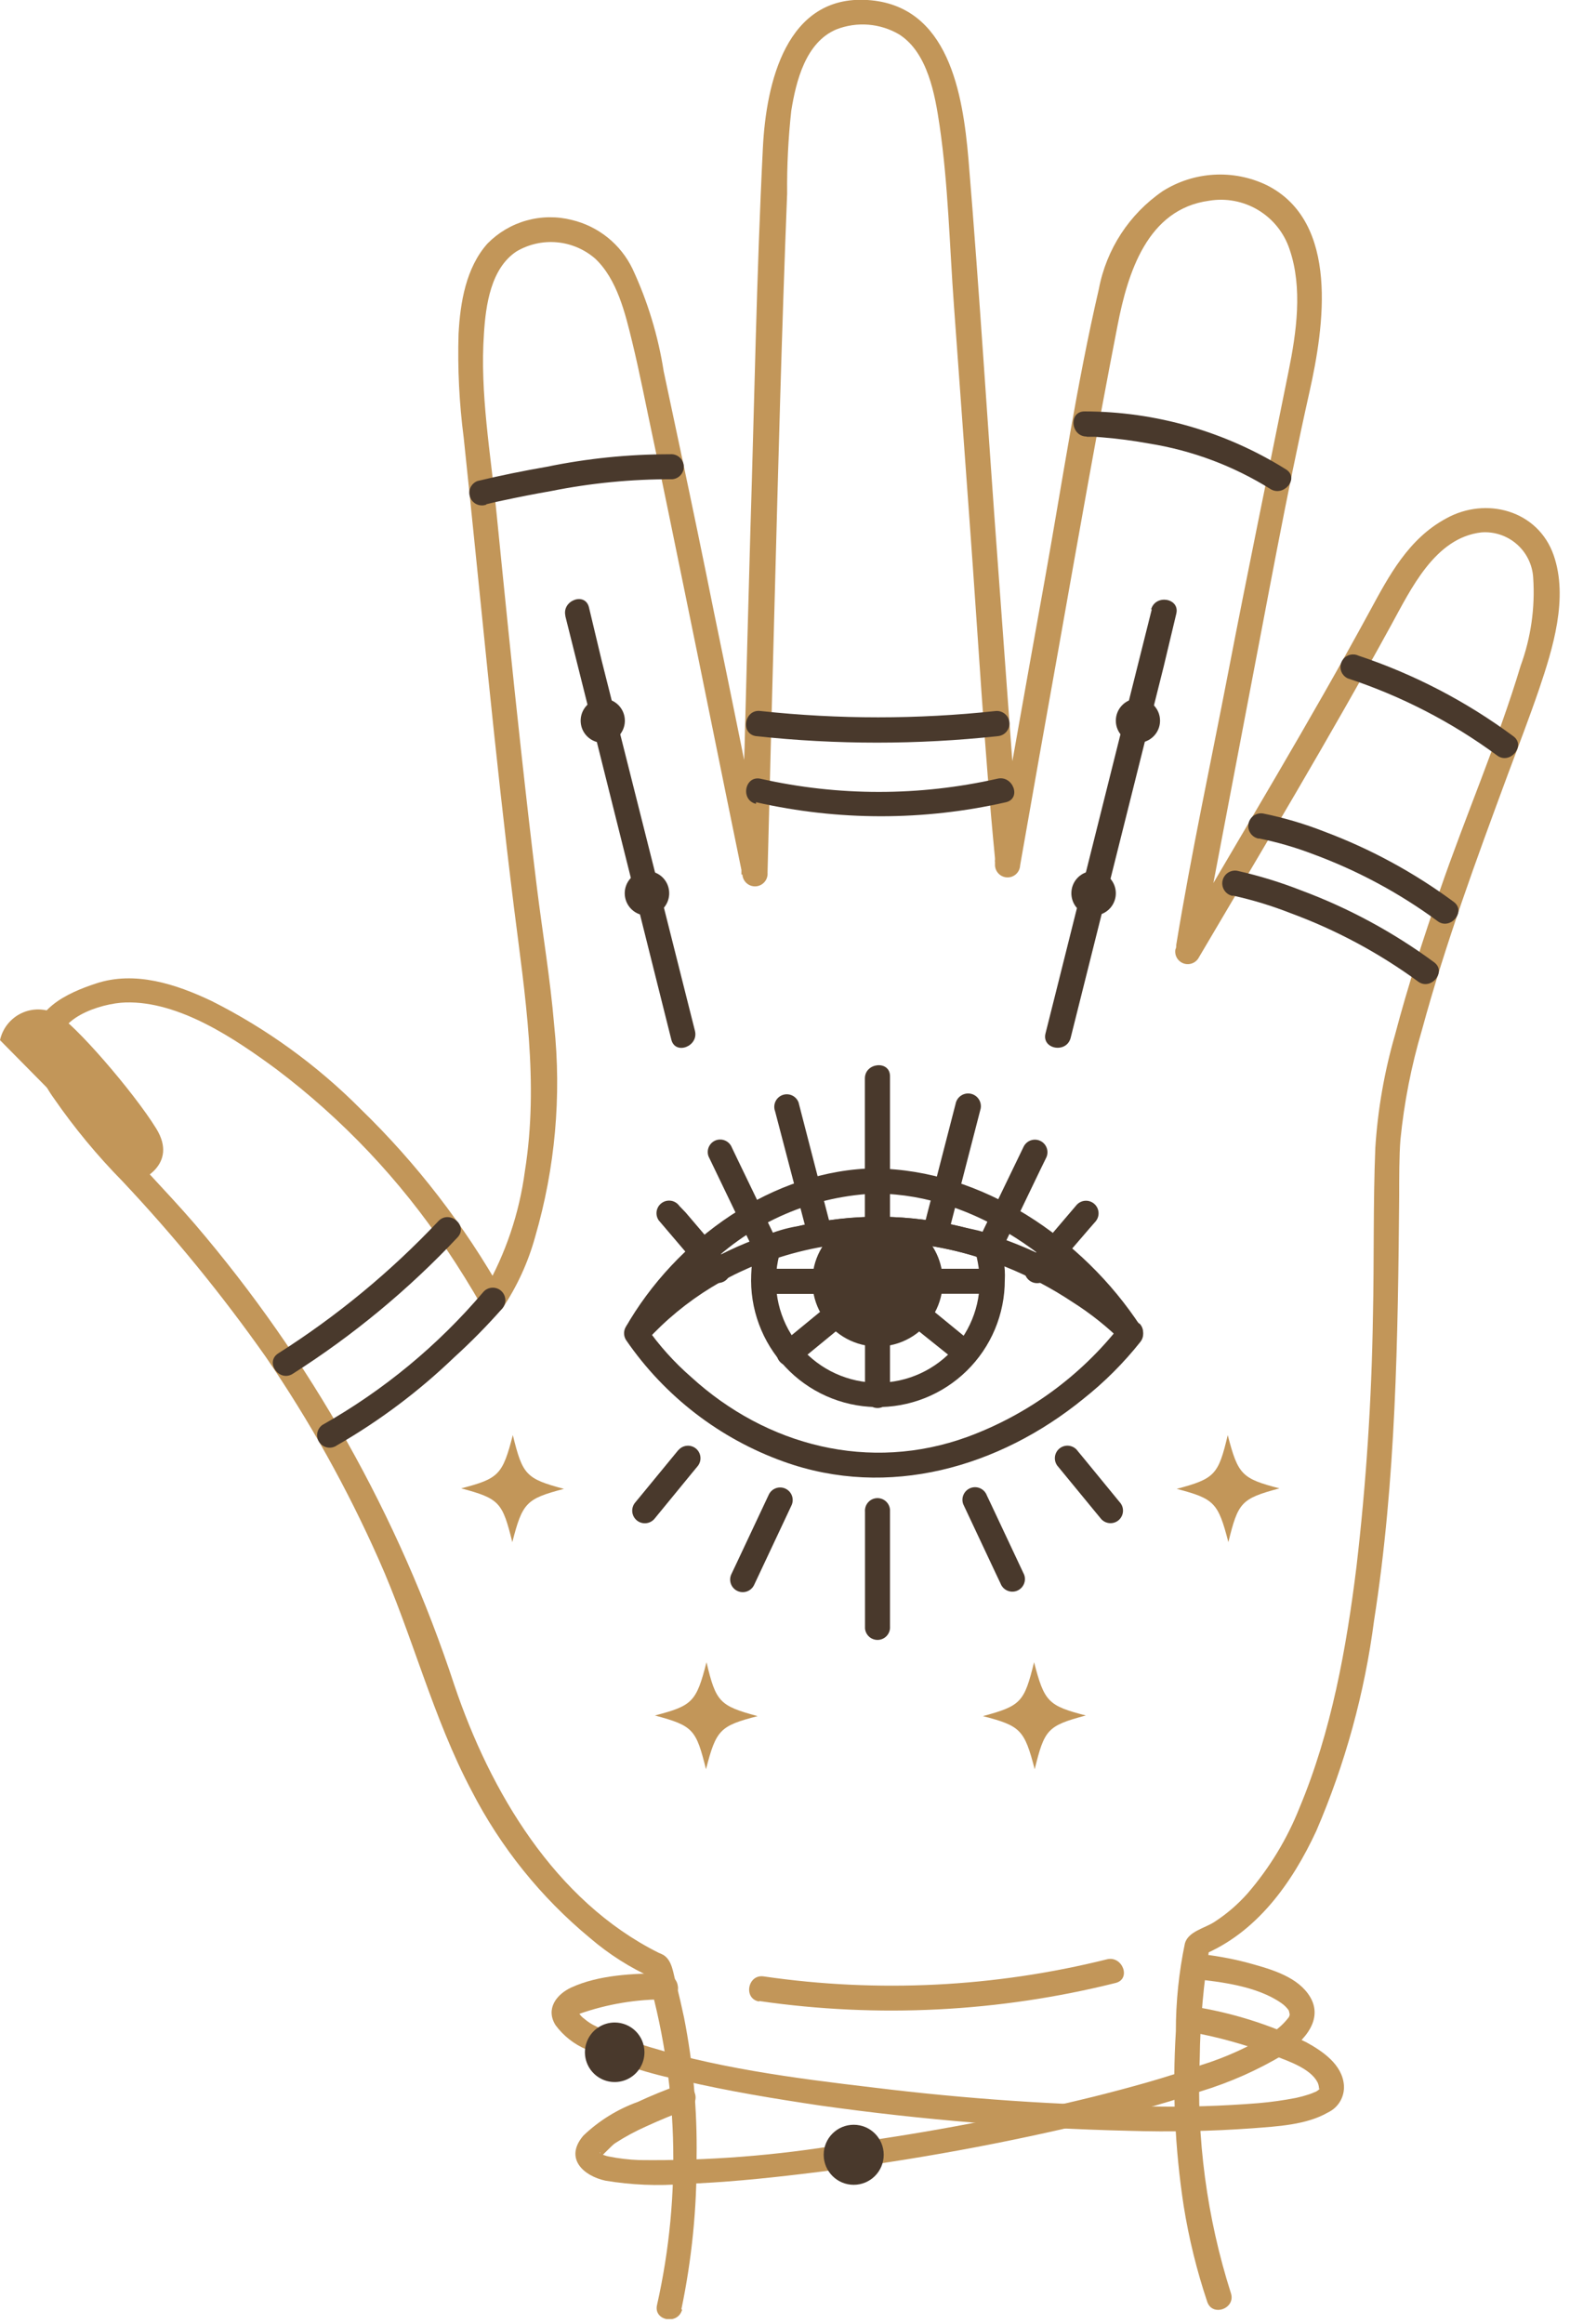 <?xml version="1.0" encoding="UTF-8"?> <svg xmlns="http://www.w3.org/2000/svg" width="125" height="185" viewBox="0 0 125 185" fill="none"><g clip-path="url(#clip0_4_185)"><path d="M80 101.91C80.057 100.85 79.876 99.791 79.47 98.81C79.06 98.08 77.53 97.9 76.79 97.71C74.617 97.168 72.389 96.882 70.15 96.86C67.934 96.836 65.725 97.084 63.57 97.6C62.585 97.757 61.627 98.046 60.72 98.46C59.89 98.95 59.86 100.63 59.81 101.46C59.75 102.804 59.959 104.147 60.426 105.409C60.892 106.672 61.606 107.828 62.525 108.81C63.445 109.793 64.551 110.582 65.78 111.131C67.008 111.68 68.334 111.978 69.68 112.007C71.025 112.036 72.363 111.796 73.614 111.302C74.865 110.807 76.005 110.067 76.967 109.125C77.928 108.184 78.692 107.059 79.213 105.819C79.733 104.578 80.001 103.246 80 101.9C80 100.61 78 100.8 78 102.07C77.984 103.235 77.718 104.383 77.218 105.436C76.719 106.489 75.999 107.422 75.106 108.171C74.214 108.921 73.171 109.469 72.047 109.779C70.924 110.089 69.747 110.153 68.597 109.967C67.446 109.781 66.35 109.35 65.381 108.702C64.412 108.054 63.595 107.205 62.984 106.212C62.373 105.22 61.983 104.108 61.841 102.951C61.699 101.794 61.808 100.621 62.16 99.51L61.52 100.27C66.904 98.423 72.744 98.388 78.15 100.17L77.64 99.61C77.874 100.409 77.995 101.237 78 102.07C78 103.37 80 103.19 80 101.91Z" fill="#49392C"></path><path d="M70.86 111V105.22C70.837 104.956 70.71 104.712 70.508 104.542C70.305 104.371 70.043 104.288 69.78 104.31C69.648 104.321 69.52 104.358 69.403 104.419C69.286 104.48 69.182 104.564 69.098 104.665C69.013 104.767 68.949 104.884 68.91 105.01C68.871 105.136 68.857 105.268 68.87 105.4V111.17C68.881 111.301 68.918 111.429 68.979 111.546C69.04 111.664 69.124 111.767 69.225 111.852C69.326 111.937 69.444 112 69.57 112.039C69.696 112.078 69.828 112.092 69.96 112.08C70.222 112.055 70.463 111.927 70.631 111.725C70.8 111.523 70.882 111.262 70.86 111Z" fill="#49392C"></path><path d="M63.42 108.55L67.33 105.34L67.89 104.88C67.997 104.804 68.088 104.707 68.158 104.596C68.227 104.485 68.274 104.361 68.296 104.231C68.318 104.102 68.314 103.969 68.285 103.841C68.255 103.713 68.201 103.592 68.125 103.485C68.049 103.378 67.952 103.287 67.841 103.217C67.73 103.148 67.606 103.1 67.476 103.079C67.347 103.057 67.214 103.061 67.086 103.09C66.958 103.12 66.837 103.174 66.73 103.25L62.83 106.45L62.26 106.91C62.042 107.064 61.895 107.298 61.85 107.56C61.805 107.823 61.866 108.093 62.02 108.31C62.174 108.527 62.408 108.675 62.67 108.72C62.933 108.765 63.202 108.704 63.42 108.55Z" fill="#49392C"></path><path d="M60.9 103H66H66.73C66.993 102.977 67.237 102.85 67.408 102.648C67.579 102.446 67.662 102.184 67.64 101.92C67.63 101.783 67.592 101.649 67.529 101.527C67.465 101.405 67.377 101.298 67.27 101.212C67.163 101.125 67.04 101.062 66.907 101.025C66.774 100.989 66.636 100.98 66.5 101H61.5H60.78C60.648 101.011 60.52 101.048 60.403 101.109C60.286 101.17 60.182 101.254 60.098 101.355C60.013 101.457 59.949 101.574 59.91 101.7C59.871 101.826 59.857 101.959 59.87 102.09C59.892 102.354 60.019 102.598 60.221 102.768C60.424 102.939 60.686 103.022 60.95 103H60.9Z" fill="#49392C"></path><path d="M77.54 107L73.63 103.8L73.07 103.34C72.867 103.169 72.605 103.086 72.34 103.108C72.076 103.131 71.831 103.257 71.66 103.46C71.489 103.663 71.405 103.926 71.428 104.19C71.45 104.454 71.577 104.699 71.78 104.87L75.69 108L76.25 108.46C76.449 108.568 76.678 108.605 76.9 108.565C77.123 108.526 77.325 108.412 77.475 108.243C77.625 108.073 77.712 107.858 77.724 107.633C77.736 107.407 77.671 107.184 77.54 107Z" fill="#49392C"></path><path d="M78.84 101H73.84H73.11C72.846 101.023 72.602 101.15 72.432 101.352C72.261 101.554 72.178 101.816 72.2 102.08C72.223 102.344 72.349 102.588 72.552 102.758C72.754 102.929 73.016 103.012 73.28 102.99H78.28H79C79.131 102.979 79.259 102.942 79.376 102.881C79.493 102.82 79.597 102.736 79.682 102.635C79.766 102.533 79.83 102.416 79.869 102.29C79.908 102.164 79.922 102.032 79.91 101.9C79.887 101.636 79.76 101.392 79.558 101.222C79.356 101.051 79.094 100.968 78.83 100.99L78.84 101Z" fill="#49392C"></path><path d="M75.06 102C75.06 101.253 74.898 100.515 74.585 99.837C74.273 99.159 73.817 98.556 73.25 98.07C71.003 97.776 68.727 97.776 66.48 98.07C65.822 98.638 65.317 99.362 65.011 100.177C64.705 100.991 64.609 101.869 64.732 102.73C64.854 103.591 65.191 104.407 65.711 105.104C66.231 105.801 66.918 106.356 67.709 106.718C68.499 107.08 69.368 107.238 70.236 107.177C71.103 107.116 71.942 106.837 72.674 106.367C73.406 105.898 74.008 105.252 74.425 104.488C74.842 103.725 75.06 102.87 75.06 102Z" fill="#49392C"></path><path d="M54.25 183.83C55.082 179.848 55.488 175.788 55.46 171.72C55.517 167.988 55.182 164.261 54.46 160.6C54.27 159.71 54.07 158.81 53.83 157.93C53.59 157.05 53.53 156.08 52.83 155.63C52.705 155.56 52.574 155.5 52.44 155.45C44.17 151.32 39.03 142.61 36.18 134.16C31.753 120.693 24.734 108.222 15.52 97.45C13.14 94.69 10.52 92.12 8.25 89.3C6.92 87.67 5.25 85.74 4.74 83.62C4.16 81.1 8 79.86 10 79.8C14.27 79.68 18.71 82.69 22 85.11C27.27 89.088 31.84 93.917 35.52 99.4C36.547 100.92 37.513 102.48 38.42 104.08C38.508 104.205 38.623 104.308 38.757 104.381C38.891 104.454 39.04 104.496 39.193 104.502C39.345 104.509 39.497 104.481 39.637 104.42C39.777 104.359 39.901 104.266 40 104.15C41.171 102.403 42.053 100.478 42.61 98.45C44.203 92.981 44.716 87.255 44.12 81.59C43.81 77.9 43.19 74.24 42.74 70.59C42.29 66.94 41.88 63.32 41.48 59.68C40.79 53.4 40.16 47.11 39.53 40.82C39.07 36.13 38.2 31.28 38.53 26.57C38.67 24.32 39.07 21.36 41.13 20.01C42.102 19.438 43.23 19.186 44.353 19.29C45.477 19.395 46.539 19.849 47.39 20.59C49.14 22.24 49.78 24.95 50.33 27.2C50.95 29.75 51.44 32.33 51.99 34.89C52.8 38.69 53.57 42.49 54.35 46.29C55.92 53.93 57.45 61.57 59.02 69.2L59.11 69.64C59.132 69.905 59.259 70.15 59.463 70.322C59.666 70.494 59.93 70.577 60.195 70.555C60.46 70.532 60.705 70.405 60.877 70.202C61.049 69.998 61.132 69.735 61.11 69.47C61.29 62.31 61.477 55.15 61.67 47.99C61.96 37.13 62.24 26.27 62.67 15.41C62.649 13.205 62.759 11.001 63 8.81C63.38 6.46 64.14 3.37 66.59 2.34C67.399 2.025 68.27 1.897 69.136 1.966C70.002 2.035 70.841 2.3 71.59 2.74C73.87 4.19 74.45 7.57 74.81 10.01C75.5 14.72 75.6 19.57 75.95 24.32C76.37 30.147 76.793 35.98 77.22 41.82C77.87 50.65 78.36 59.52 79.22 68.33V68.8C79.208 69.065 79.302 69.324 79.481 69.52C79.66 69.716 79.91 69.833 80.175 69.845C80.44 69.857 80.699 69.763 80.895 69.584C81.091 69.405 81.208 69.155 81.22 68.89C82.24 63.063 83.273 57.237 84.32 51.41C85.83 42.9 87.32 34.41 88.98 25.89C89.79 21.73 91.34 16.65 96.26 15.98C97.613 15.753 99.003 16.017 100.179 16.725C101.354 17.433 102.238 18.538 102.67 19.84C103.73 22.91 103.22 26.47 102.59 29.57C100.98 37.57 99.32 45.57 97.78 53.57C96.39 60.77 94.84 67.97 93.65 75.21C93.65 75.34 93.65 75.46 93.58 75.59C93.542 75.826 93.589 76.067 93.714 76.271C93.838 76.475 94.031 76.627 94.258 76.701C94.485 76.774 94.731 76.764 94.952 76.672C95.172 76.581 95.352 76.413 95.46 76.2C100.62 67.44 105.86 58.71 110.74 49.8C112.33 46.91 114.24 42.8 117.95 42.38C118.459 42.342 118.971 42.406 119.455 42.568C119.939 42.73 120.386 42.987 120.77 43.325C121.154 43.662 121.466 44.072 121.689 44.531C121.913 44.991 122.042 45.49 122.07 46C122.229 48.377 121.888 50.762 121.07 53C119.27 59 116.68 64.95 114.63 70.91C113.33 74.69 112.09 78.5 111.07 82.37C110.221 85.304 109.694 88.322 109.5 91.37C109.32 95.84 109.41 100.37 109.31 104.79C109.207 111.448 108.77 118.096 108 124.71C107.2 131.2 106 137.84 103.47 143.89C102.483 146.378 101.087 148.683 99.34 150.71C98.562 151.591 97.667 152.362 96.68 153C95.9 153.5 94.61 153.75 94.34 154.7C93.859 157.002 93.618 159.348 93.62 161.7C93.331 166.339 93.539 170.995 94.24 175.59C94.655 178.187 95.283 180.746 96.12 183.24C96.54 184.46 98.41 183.76 98 182.54C96.084 176.521 95.245 170.211 95.52 163.9C95.554 160.884 95.821 157.875 96.32 154.9L95.69 155.65C100.04 153.88 102.88 149.89 104.8 145.75C107.102 140.407 108.65 134.769 109.4 129C111.15 117.83 111.3 106.5 111.4 95.22C111.4 93.75 111.4 91.95 111.5 90.71C111.795 87.759 112.367 84.843 113.21 82C115.08 75.12 117.55 68.41 120.02 61.73C120.87 59.45 121.75 57.17 122.54 54.86C123.64 51.61 124.88 47.6 123.7 44.2C122.45 40.61 118.31 39.51 115.14 41.27C112.14 42.89 110.6 45.81 109.06 48.65C104.28 57.45 99.06 66.04 94.06 74.65L93.64 75.34L95.53 75.95C96.77 69.417 98.013 62.887 99.26 56.36C100.88 47.97 102.39 39.53 104.26 31.19C105.41 26.05 106.69 17.67 100.86 14.74C99.553 14.111 98.107 13.824 96.659 13.907C95.211 13.989 93.807 14.437 92.58 15.21C89.919 17.031 88.089 19.832 87.49 23C85.72 30.62 84.57 38.42 83.19 46.11C82.35 50.777 81.516 55.443 80.69 60.11C80.23 62.75 79.49 65.49 79.27 68.18C79.255 68.308 79.232 68.435 79.2 68.56L81.2 68.65C80.606 60.737 80.023 52.827 79.45 44.92C78.65 34.19 78 23.44 77.11 12.71C76.66 7.45 75.53 0.41 69.07 -9.55462e-05C62.61 -0.41 61 6.58 60.74 11.75C60.23 21.94 60.06 32.16 59.74 42.36C59.58 48.08 59.426 53.8 59.28 59.52C59.2 62.7 58.86 65.99 59.03 69.16C59.03 69.31 59.03 69.47 59.03 69.62L61.03 69.45C59.676 62.57 58.286 55.69 56.86 48.81C56 44.52 55.11 40.23 54.21 36C53.75 33.85 53.3 31.7 52.84 29.55C52.4 26.73 51.565 23.987 50.36 21.4C49.894 20.433 49.219 19.583 48.384 18.91C47.548 18.237 46.573 17.759 45.53 17.51C44.345 17.209 43.103 17.223 41.926 17.551C40.748 17.879 39.678 18.51 38.82 19.38C37.1 21.3 36.64 24.09 36.51 26.57C36.426 29.336 36.563 32.105 36.92 34.85C38.24 47.31 39.37 59.79 40.92 72.23C41.8 79.23 42.92 86.17 41.79 93.23C41.349 96.563 40.265 99.779 38.6 102.7C38.6 102.7 38.6 102.7 38.46 102.91L40.04 102.98C36.989 97.561 33.173 92.611 28.71 88.28C25.248 84.797 21.247 81.896 16.86 79.69C14.02 78.34 10.75 77.26 7.64 78.29C5.31 79.06 2.5 80.35 2.64 83.29C2.835 84.799 3.41 86.233 4.31 87.46C5.923 89.79 7.733 91.978 9.72 94C13.857 98.39 17.676 103.068 21.15 108C24.635 113.091 27.648 118.49 30.15 124.13C32.83 130.13 34.45 136.71 37.55 142.56C39.865 147.06 43.07 151.044 46.97 154.27C48.475 155.564 50.159 156.635 51.97 157.45L51.46 156.9C53.999 165.547 54.292 174.698 52.31 183.49C52.02 184.75 53.99 185.1 54.31 183.85L54.25 183.83Z" fill="#C29659"></path><path d="M0 82.8L11.06 94C11.06 94 14.24 92.76 12.44 89.84C10.64 86.92 5.83 81.36 4.44 80.69C4.017 80.476 3.55 80.362 3.075 80.356C2.601 80.35 2.131 80.453 1.703 80.657C1.274 80.861 0.898 81.16 0.603 81.531C0.308 81.903 0.102 82.337 0 82.8Z" fill="#C29659"></path><path d="M38.72 40.14C39.32 39.99 39.47 39.96 40.08 39.83C41.34 39.56 42.61 39.31 43.88 39.09C47.057 38.453 50.29 38.138 53.53 38.15C53.794 38.127 54.038 38.001 54.208 37.798C54.379 37.596 54.462 37.334 54.44 37.07C54.417 36.806 54.291 36.562 54.088 36.392C53.886 36.221 53.624 36.138 53.36 36.16C50.055 36.157 46.758 36.492 43.52 37.16C41.68 37.48 39.84 37.85 38.02 38.29C37.896 38.336 37.783 38.405 37.686 38.495C37.59 38.584 37.512 38.692 37.457 38.812C37.402 38.932 37.371 39.062 37.367 39.194C37.362 39.325 37.384 39.457 37.43 39.58C37.476 39.704 37.545 39.817 37.635 39.914C37.725 40.011 37.833 40.089 37.952 40.143C38.072 40.198 38.202 40.229 38.334 40.233C38.465 40.238 38.597 40.216 38.72 40.17V40.14Z" fill="#49392C"></path><path d="M60.19 58.6C66.592 59.29 73.049 59.29 79.45 58.6C79.715 58.577 79.961 58.45 80.132 58.247C80.304 58.044 80.388 57.78 80.365 57.515C80.343 57.25 80.216 57.004 80.012 56.833C79.809 56.661 79.545 56.577 79.28 56.6C73.055 57.27 66.775 57.27 60.55 56.6C59.28 56.43 58.91 58.4 60.19 58.6Z" fill="#49392C"></path><path d="M60.19 63.86C66.743 65.35 73.547 65.35 80.1 63.86C81.35 63.55 80.64 61.68 79.4 61.99C73.194 63.39 66.755 63.39 60.55 61.99C59.29 61.72 58.93 63.69 60.19 63.99V63.86Z" fill="#49392C"></path><path d="M86.52 34.77H86.9C86.58 34.77 87.08 34.77 87.18 34.77L87.81 34.82C89.03 34.92 90.24 35.08 91.44 35.3C94.876 35.844 98.167 37.071 101.12 38.91C102.18 39.61 103.48 38.09 102.41 37.38C97.596 34.362 92.031 32.758 86.35 32.75C85.06 32.75 85.24 34.75 86.52 34.75V34.77Z" fill="#49392C"></path><path d="M107.3 54C111.566 55.406 115.582 57.478 119.2 60.14C120.2 60.9 121.53 59.37 120.49 58.61C116.741 55.833 112.576 53.666 108.15 52.19C107.91 52.077 107.635 52.065 107.385 52.155C107.136 52.245 106.933 52.43 106.82 52.67C106.707 52.91 106.694 53.185 106.784 53.434C106.874 53.684 107.06 53.887 107.3 54Z" fill="#49392C"></path><path d="M100.22 66.74C101.699 67.038 103.151 67.459 104.56 68C108.089 69.301 111.419 71.092 114.45 73.32C115.45 74.09 116.78 72.56 115.74 71.79C112.577 69.453 109.103 67.568 105.42 66.19C103.851 65.575 102.231 65.096 100.58 64.76C100.315 64.712 100.041 64.772 99.82 64.926C99.599 65.079 99.448 65.315 99.4 65.58C99.352 65.845 99.412 66.118 99.566 66.34C99.719 66.561 99.955 66.712 100.22 66.76V66.74Z" fill="#49392C"></path><path d="M98.15 71.29C99.718 71.635 101.256 72.103 102.75 72.69C106.37 74.023 109.786 75.854 112.9 78.13C113.9 78.89 115.22 77.37 114.18 76.6C110.937 74.21 107.376 72.285 103.6 70.88C101.946 70.231 100.244 69.709 98.51 69.32C98.245 69.272 97.972 69.332 97.75 69.485C97.529 69.639 97.378 69.875 97.33 70.14C97.282 70.405 97.342 70.678 97.496 70.9C97.649 71.121 97.885 71.272 98.15 71.32V71.29Z" fill="#49392C"></path><path d="M23.31 109.36C28.119 106.301 32.526 102.653 36.43 98.5C37.31 97.56 35.78 96.28 34.9 97.21C31.106 101.232 26.827 104.765 22.16 107.73C21.07 108.42 22.22 110.05 23.31 109.36Z" fill="#49392C"></path><path d="M38.47 102.86C34.859 107.11 30.526 110.688 25.67 113.43C25.454 113.583 25.308 113.815 25.263 114.075C25.218 114.336 25.278 114.604 25.43 114.82C25.583 115.036 25.815 115.182 26.075 115.227C26.336 115.272 26.604 115.212 26.82 115.06C30.203 113.114 33.336 110.763 36.15 108.06C37.505 106.829 38.79 105.524 40 104.15C40.171 103.947 40.255 103.685 40.232 103.42C40.209 103.156 40.083 102.911 39.88 102.74C39.677 102.569 39.414 102.485 39.15 102.508C38.886 102.531 38.641 102.657 38.47 102.86Z" fill="#49392C"></path><path d="M45 49L52.4 78.57L53.45 82.76C53.76 84.01 55.64 83.3 55.33 82.06L47.89 52.53L46.89 48.34C46.58 47.1 44.71 47.8 45.02 49.04L45 49Z" fill="#49392C"></path><path d="M53.28 71.11C53.28 71.46 53.176 71.803 52.981 72.094C52.786 72.386 52.509 72.612 52.185 72.746C51.861 72.88 51.504 72.914 51.161 72.845C50.817 72.776 50.502 72.606 50.255 72.358C50.008 72.109 49.84 71.793 49.773 71.449C49.705 71.105 49.742 70.749 49.877 70.426C50.013 70.102 50.241 69.827 50.534 69.633C50.826 69.44 51.169 69.338 51.52 69.34C51.752 69.34 51.981 69.386 52.196 69.475C52.41 69.564 52.604 69.694 52.768 69.859C52.931 70.023 53.061 70.219 53.149 70.433C53.236 70.648 53.281 70.878 53.28 71.11Z" fill="#49392C"></path><path d="M49.75 57.37C49.75 57.718 49.647 58.059 49.453 58.349C49.259 58.638 48.983 58.864 48.661 58.997C48.339 59.13 47.985 59.164 47.643 59.095C47.301 59.027 46.988 58.858 46.742 58.611C46.496 58.364 46.329 58.049 46.263 57.707C46.196 57.365 46.232 57.011 46.367 56.689C46.502 56.368 46.729 56.094 47.02 55.902C47.31 55.709 47.651 55.608 48 55.61C48.465 55.612 48.91 55.799 49.238 56.129C49.566 56.459 49.75 56.905 49.75 57.37Z" fill="#49392C"></path><path d="M69.78 93C61.53 93.08 53.78 98.68 49.78 105.71C49.706 105.87 49.675 106.046 49.691 106.222C49.706 106.398 49.768 106.566 49.87 106.71C52.931 111.156 57.31 114.528 62.39 116.35C70.73 119.35 79.57 116.8 86.26 111.35C87.947 110.013 89.473 108.486 90.81 106.8C90.945 106.625 91.018 106.411 91.018 106.19C91.018 105.969 90.945 105.755 90.81 105.58C86.24 98.58 78.18 93.1 69.71 93.02C68.42 93.02 68.61 95.02 69.89 95.02C77.62 95.09 85.02 100.43 89.18 106.75V105.53C86.029 109.549 81.822 112.613 77.03 114.38C69.23 117.22 61.03 115.1 55.03 109.62C53.673 108.439 52.468 107.096 51.44 105.62L51.53 106.62C52.823 104.527 54.39 102.617 56.19 100.94C59.863 97.265 64.806 95.139 70 95C71.24 95 71.06 93 69.78 93Z" fill="#49392C"></path><path d="M90.71 105.38C86.966 101.735 82.332 99.135 77.27 97.84C73.347 96.772 69.238 96.577 65.231 97.268C61.225 97.959 57.418 99.52 54.08 101.84C52.552 102.866 51.16 104.082 49.94 105.46C49.792 105.665 49.727 105.918 49.759 106.169C49.79 106.42 49.915 106.65 50.109 106.812C50.303 106.974 50.551 107.057 50.804 107.043C51.056 107.03 51.294 106.922 51.47 106.74C54.514 103.411 58.439 101.012 62.79 99.82C70.44 97.56 78.79 99.27 85.36 103.63C86.829 104.556 88.191 105.643 89.42 106.87C90.32 107.79 91.6 106.25 90.71 105.34V105.38Z" fill="#49392C"></path><path d="M70.86 97.59V85.67C70.86 84.39 68.86 84.57 68.86 85.85V97.76C68.86 99.05 70.86 98.87 70.86 97.59Z" fill="#49392C"></path><path d="M66.16 97.74L63.9 89L63.58 87.76C63.488 87.512 63.301 87.311 63.062 87.201C62.822 87.09 62.548 87.079 62.3 87.17C62.176 87.215 62.063 87.285 61.966 87.375C61.869 87.464 61.791 87.572 61.737 87.692C61.682 87.812 61.651 87.942 61.647 88.073C61.642 88.205 61.663 88.336 61.71 88.46L64 97.2L64.32 98.44C64.36 98.57 64.427 98.69 64.515 98.794C64.604 98.897 64.713 98.981 64.835 99.041C64.957 99.101 65.09 99.136 65.226 99.142C65.362 99.149 65.498 99.128 65.626 99.08C65.753 99.032 65.87 98.959 65.968 98.865C66.066 98.77 66.144 98.657 66.197 98.531C66.249 98.406 66.276 98.271 66.275 98.135C66.274 97.999 66.245 97.864 66.19 97.74H66.16Z" fill="#49392C"></path><path d="M61.88 98.84L58.72 92.29L58.27 91.35C58.175 91.107 57.99 90.91 57.753 90.802C57.516 90.693 57.245 90.682 57 90.77C56.752 90.862 56.551 91.049 56.441 91.288C56.33 91.528 56.319 91.802 56.41 92.05L59.56 98.6L60.01 99.54C60.055 99.664 60.125 99.777 60.215 99.874C60.304 99.97 60.412 100.048 60.532 100.103C60.652 100.158 60.782 100.189 60.913 100.193C61.045 100.198 61.176 100.176 61.3 100.13C61.423 100.084 61.537 100.015 61.634 99.925C61.73 99.835 61.808 99.728 61.863 99.608C61.918 99.488 61.949 99.358 61.953 99.226C61.958 99.095 61.936 98.963 61.89 98.84H61.88Z" fill="#49392C"></path><path d="M58 100.52L54.59 96.52L54.09 96C54.014 95.892 53.918 95.8 53.806 95.729C53.695 95.658 53.57 95.61 53.44 95.588C53.31 95.566 53.176 95.57 53.048 95.599C52.919 95.628 52.797 95.683 52.69 95.76C52.474 95.913 52.328 96.145 52.283 96.405C52.238 96.666 52.298 96.933 52.45 97.15L55.86 101.15L56.35 101.71C56.503 101.925 56.735 102.072 56.995 102.117C57.256 102.162 57.524 102.102 57.74 101.95C57.956 101.797 58.102 101.565 58.147 101.304C58.192 101.044 58.132 100.776 57.98 100.56L58 100.52Z" fill="#49392C"></path><path d="M75.49 98.27L77.76 89.48L78.08 88.24C78.128 87.975 78.068 87.701 77.914 87.48C77.761 87.259 77.525 87.108 77.26 87.06C76.995 87.012 76.721 87.072 76.5 87.226C76.279 87.379 76.128 87.615 76.08 87.88L73.81 96.68L73.5 97.91C73.452 98.175 73.512 98.449 73.666 98.67C73.819 98.891 74.055 99.042 74.32 99.09C74.585 99.138 74.859 99.078 75.08 98.924C75.301 98.771 75.452 98.535 75.5 98.27H75.49Z" fill="#49392C"></path><path d="M79.7 99.62L82.85 93.07L83.31 92.13C83.417 91.891 83.426 91.619 83.334 91.374C83.243 91.128 83.059 90.928 82.822 90.817C82.585 90.705 82.314 90.692 82.066 90.778C81.819 90.865 81.616 91.045 81.5 91.28L78.34 97.82L77.89 98.76C77.776 99 77.762 99.275 77.851 99.526C77.94 99.776 78.125 99.981 78.365 100.095C78.605 100.209 78.88 100.223 79.131 100.134C79.381 100.045 79.586 99.86 79.7 99.62Z" fill="#49392C"></path><path d="M83.34 101.74L86.74 97.79L87.23 97.23C87.401 97.027 87.485 96.764 87.462 96.5C87.44 96.236 87.313 95.991 87.11 95.82C86.907 95.649 86.645 95.565 86.38 95.588C86.116 95.61 85.871 95.737 85.7 95.94L82.29 99.94L81.8 100.5C81.716 100.601 81.653 100.718 81.613 100.843C81.574 100.969 81.561 101.101 81.573 101.232C81.585 101.363 81.623 101.49 81.684 101.606C81.745 101.723 81.829 101.826 81.93 101.91C82.031 101.995 82.147 102.059 82.272 102.099C82.397 102.138 82.529 102.153 82.66 102.142C82.791 102.131 82.918 102.094 83.035 102.034C83.152 101.973 83.255 101.89 83.34 101.79V101.74Z" fill="#49392C"></path><path d="M68.87 120.34V129.63C68.881 129.761 68.918 129.889 68.979 130.006C69.04 130.123 69.124 130.227 69.225 130.312C69.326 130.397 69.444 130.46 69.57 130.499C69.696 130.538 69.828 130.552 69.96 130.54C70.222 130.514 70.463 130.387 70.632 130.185C70.8 129.983 70.882 129.722 70.86 129.46V120.17C70.837 119.906 70.71 119.662 70.508 119.492C70.305 119.321 70.043 119.238 69.78 119.26C69.516 119.283 69.272 119.409 69.102 119.612C68.931 119.814 68.848 120.076 68.87 120.34Z" fill="#49392C"></path><path d="M61.2 119L58.6 124.53L58.23 125.31C58.116 125.55 58.102 125.825 58.191 126.076C58.28 126.326 58.465 126.531 58.705 126.645C58.945 126.759 59.22 126.773 59.471 126.684C59.721 126.595 59.926 126.41 60.04 126.17L62.64 120.64L63.01 119.85C63.069 119.731 63.103 119.601 63.111 119.468C63.119 119.336 63.1 119.203 63.056 119.077C63.013 118.952 62.944 118.836 62.855 118.738C62.766 118.639 62.658 118.559 62.538 118.503C62.417 118.446 62.287 118.414 62.154 118.409C62.022 118.403 61.889 118.424 61.764 118.471C61.64 118.517 61.526 118.587 61.429 118.678C61.332 118.769 61.254 118.879 61.2 119Z" fill="#49392C"></path><path d="M54 115.44L51 119.09L50.57 119.61C50.485 119.711 50.421 119.828 50.382 119.954C50.342 120.079 50.328 120.212 50.339 120.343C50.351 120.475 50.388 120.602 50.449 120.719C50.51 120.836 50.594 120.94 50.695 121.025C50.796 121.11 50.913 121.174 51.039 121.213C51.164 121.253 51.297 121.267 51.428 121.255C51.56 121.244 51.688 121.206 51.804 121.145C51.921 121.084 52.025 121.001 52.11 120.9L55.11 117.24L55.54 116.72C55.708 116.518 55.79 116.257 55.767 115.995C55.745 115.733 55.62 115.491 55.42 115.32C55.319 115.235 55.203 115.171 55.078 115.131C54.953 115.091 54.821 115.076 54.69 115.088C54.559 115.099 54.432 115.136 54.315 115.196C54.198 115.256 54.095 115.339 54.01 115.44H54Z" fill="#49392C"></path><path d="M76.69 119.74L79.29 125.27L79.66 126.05C79.753 126.299 79.941 126.501 80.183 126.612C80.425 126.723 80.701 126.733 80.95 126.64C81.199 126.547 81.401 126.359 81.512 126.117C81.623 125.875 81.633 125.599 81.54 125.35L78.94 119.82L78.57 119.04C78.477 118.79 78.289 118.588 78.047 118.478C77.805 118.367 77.529 118.357 77.28 118.45C77.031 118.543 76.829 118.731 76.718 118.973C76.607 119.214 76.597 119.49 76.69 119.74Z" fill="#49392C"></path><path d="M84.17 116.66L87.17 120.31L87.6 120.83C87.753 121.045 87.985 121.192 88.246 121.237C88.506 121.282 88.774 121.222 88.99 121.07C89.206 120.917 89.352 120.685 89.397 120.424C89.442 120.164 89.382 119.896 89.23 119.68L86.23 116.02L85.8 115.5C85.724 115.392 85.626 115.301 85.515 115.232C85.403 115.162 85.278 115.115 85.148 115.094C85.018 115.072 84.885 115.077 84.756 115.107C84.628 115.137 84.507 115.193 84.4 115.27C84.186 115.424 84.042 115.657 83.999 115.917C83.956 116.178 84.017 116.445 84.17 116.66Z" fill="#49392C"></path><path d="M52.73 157.09C50.39 157.09 47.65 157.22 45.49 158.21C44.28 158.77 43.43 159.93 44.23 161.21C44.863 162.067 45.717 162.738 46.7 163.15C49.149 164.276 51.724 165.105 54.37 165.62C58 166.47 61.69 167.07 65.37 167.62C73.478 168.756 81.645 169.424 89.83 169.62C93.131 169.723 96.436 169.657 99.73 169.42C101.66 169.27 104.01 169.16 105.73 168.16C106.135 167.97 106.472 167.662 106.699 167.276C106.925 166.891 107.03 166.446 107 166C106.88 164.34 105.28 163.27 104 162.57C101.139 161.173 98.085 160.212 94.94 159.72C94.675 159.671 94.401 159.729 94.179 159.882C93.957 160.035 93.804 160.27 93.755 160.535C93.706 160.8 93.764 161.074 93.917 161.296C94.07 161.518 94.305 161.671 94.57 161.72C96.935 162.131 99.253 162.778 101.49 163.65C102.55 164.07 104.34 164.65 104.91 165.78C104.99 165.966 105.028 166.167 105.02 166.37C105.02 166.27 105.02 166.3 105.11 166.26C105.013 166.344 104.909 166.421 104.8 166.49L104.61 166.57C104.473 166.631 104.333 166.684 104.19 166.73C103.862 166.838 103.528 166.928 103.19 167C102.198 167.193 101.197 167.334 100.19 167.42C97.323 167.651 94.446 167.738 91.57 167.68C84.215 167.579 76.871 167.078 69.57 166.18C63.22 165.43 56.66 164.59 50.57 162.59C49.493 162.256 48.449 161.824 47.45 161.3C47.121 161.151 46.814 160.955 46.54 160.72C46.331 160.576 46.159 160.384 46.04 160.16C46.13 160.38 45.89 160.4 46.1 160.32C48.347 159.525 50.717 159.132 53.1 159.16C54.39 159.16 54.21 157.16 52.92 157.16L52.73 157.09Z" fill="#C29659"></path><path d="M54 166C52.91 166.39 51.83 166.83 50.78 167.32C49.166 167.902 47.691 168.814 46.45 170C44.9 171.81 46.45 173.21 48.2 173.59C50.275 173.936 52.384 174.024 54.48 173.85C57.61 173.74 60.73 173.43 63.83 173.06C71.288 172.179 78.689 170.877 86 169.16C89.23 168.4 92.45 167.55 95.6 166.48C97.926 165.772 100.156 164.781 102.24 163.53C103.85 162.48 105.57 160.63 104.12 158.68C103.04 157.22 100.92 156.68 99.25 156.22C97.957 155.886 96.639 155.652 95.31 155.52C94.04 155.39 93.67 157.35 94.95 157.52C97.23 157.76 100.09 158.11 102.01 159.45C102.234 159.602 102.43 159.791 102.59 160.01C102.66 160.1 102.7 160.57 102.68 160.25C102.691 160.326 102.685 160.404 102.66 160.477C102.636 160.55 102.595 160.616 102.54 160.67C102.187 161.117 101.761 161.503 101.28 161.81C99.514 162.907 97.615 163.774 95.63 164.39C92.86 165.39 90.02 166.16 87.17 166.88C80.611 168.492 73.972 169.757 67.28 170.67C61.86 171.59 56.367 172.018 50.87 171.95C50.054 171.919 49.241 171.822 48.44 171.66C48.232 171.617 48.03 171.546 47.84 171.45C47.84 171.45 47.76 171.36 47.74 171.38C47.88 171.25 47.74 171.69 47.83 171.67C47.92 171.65 48.72 170.77 48.97 170.61C49.773 170.09 50.615 169.636 51.49 169.25C52.54 168.77 53.61 168.32 54.7 167.94C54.957 167.847 55.167 167.656 55.283 167.408C55.4 167.161 55.413 166.877 55.32 166.62C55.227 166.363 55.036 166.153 54.788 166.036C54.541 165.92 54.257 165.907 54 166Z" fill="#C29659"></path><path d="M67.97 173.92C69.29 173.92 70.36 172.85 70.36 171.53C70.36 170.21 69.29 169.14 67.97 169.14C66.65 169.14 65.58 170.21 65.58 171.53C65.58 172.85 66.65 173.92 67.97 173.92Z" fill="#49392C"></path><path d="M51.31 163.35C51.314 163.82 51.179 164.28 50.921 164.672C50.663 165.064 50.294 165.371 49.861 165.554C49.428 165.736 48.951 165.786 48.49 165.697C48.029 165.608 47.605 165.384 47.272 165.053C46.938 164.722 46.71 164.3 46.617 163.84C46.524 163.379 46.57 162.902 46.749 162.468C46.928 162.034 47.231 161.662 47.621 161.401C48.012 161.14 48.471 161 48.94 161C49.565 161 50.165 161.247 50.609 161.687C51.053 162.127 51.305 162.725 51.31 163.35Z" fill="#49392C"></path><path d="M60.44 159.29C69.907 160.66 79.55 160.171 88.83 157.85C90.08 157.53 89.37 155.66 88.13 155.97C79.195 158.194 69.912 158.656 60.8 157.33C59.53 157.14 59.16 159.11 60.44 159.33V159.29Z" fill="#C29659"></path><path d="M44.9 118.52C41.9 119.31 41.6 119.61 40.79 122.76C40 119.6 39.79 119.3 36.72 118.48C39.72 117.7 40.01 117.4 40.83 114.24C41.61 117.41 41.87 117.71 44.9 118.52Z" fill="#C29659"></path><path d="M60.32 136.61C57.32 137.39 57.02 137.69 56.21 140.84C55.42 137.68 55.21 137.38 52.14 136.56C55.14 135.78 55.44 135.48 56.25 132.32C57 135.49 57.29 135.79 60.32 136.61Z" fill="#C29659"></path><path d="M91.7 48.51L84.29 78.09L83.24 82.27C82.93 83.52 84.9 83.88 85.24 82.63L92.65 53.06L93.65 48.87C93.97 47.62 92 47.27 91.65 48.51H91.7Z" fill="#49392C"></path><path d="M85.3 71.11C85.3 71.46 85.404 71.802 85.598 72.093C85.793 72.384 86.069 72.611 86.392 72.745C86.716 72.879 87.072 72.914 87.415 72.846C87.758 72.778 88.074 72.609 88.321 72.362C88.569 72.114 88.737 71.799 88.806 71.455C88.874 71.112 88.839 70.756 88.705 70.433C88.571 70.109 88.344 69.833 88.053 69.638C87.762 69.444 87.42 69.34 87.07 69.34C86.837 69.338 86.606 69.383 86.391 69.472C86.176 69.56 85.98 69.691 85.815 69.855C85.651 70.02 85.52 70.216 85.432 70.431C85.343 70.646 85.299 70.877 85.3 71.11Z" fill="#49392C"></path><path d="M90.6 59.13C91.572 59.13 92.36 58.342 92.36 57.37C92.36 56.398 91.572 55.61 90.6 55.61C89.628 55.61 88.84 56.398 88.84 57.37C88.84 58.342 89.628 59.13 90.6 59.13Z" fill="#49392C"></path><path d="M93.69 118.52C96.69 119.31 96.98 119.61 97.8 122.76C98.58 119.6 98.8 119.3 101.87 118.48C98.87 117.7 98.57 117.4 97.75 114.24C97 117.41 96.72 117.71 93.69 118.52Z" fill="#C29659"></path><path d="M78.26 136.61C81.26 137.39 81.56 137.69 82.38 140.84C83.16 137.68 83.38 137.38 86.45 136.56C83.45 135.78 83.15 135.48 82.33 132.32C81.55 135.49 81.3 135.79 78.26 136.61Z" fill="#C29659"></path></g><defs><clipPath id="clip0_4_185"><rect width="124.18" height="184.61" fill="white"></rect></clipPath></defs></svg> 